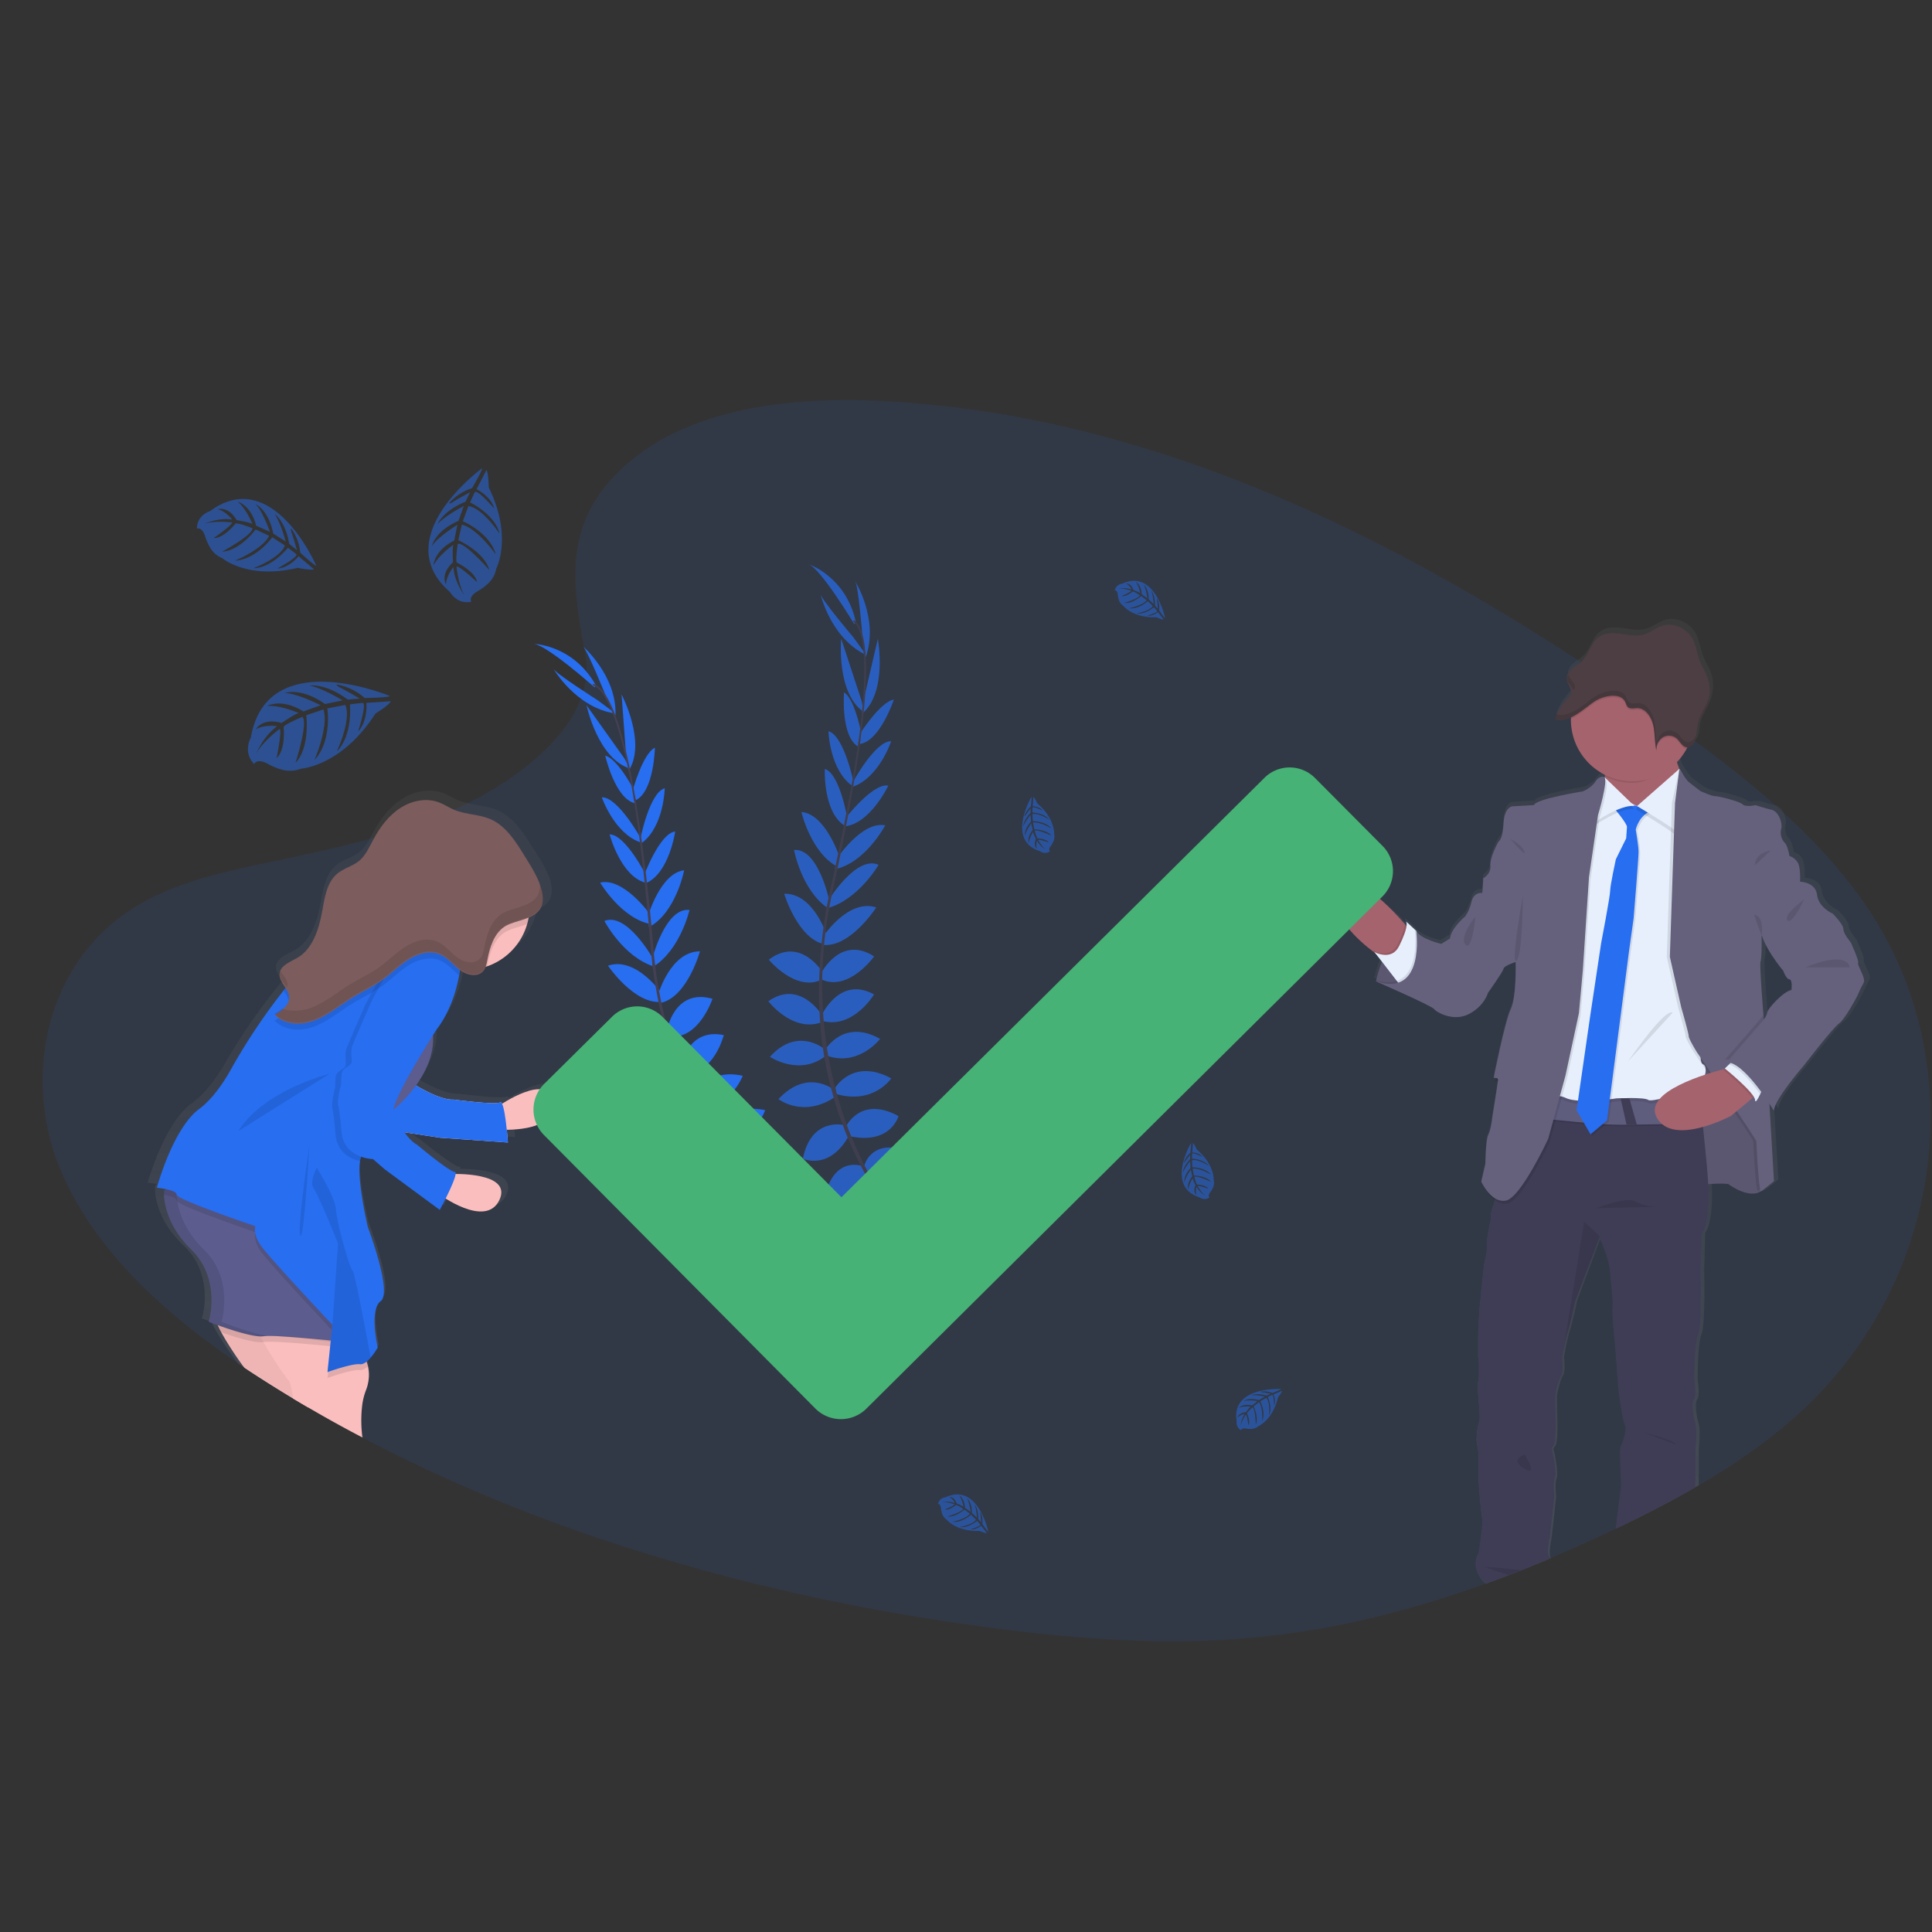 <svg width="200" height="200" viewBox="0 0 200 200" xmlns="http://www.w3.org/2000/svg"><rect x="0" y="0" width="200" height="200" fill="#333333" stroke="none"/><defs><linearGradient x1="50.014%" y1="100.014%" x2="50.014%" y2="-.012%" id="a"><stop stop-color="gray" stop-opacity=".25" offset="0%"/><stop stop-color="gray" stop-opacity=".12" offset="54%"/><stop stop-color="gray" stop-opacity=".1" offset="100%"/></linearGradient><linearGradient x1="50.003%" y1="100.015%" x2="50.003%" y2="-.001%" id="b"><stop stop-color="gray" stop-opacity=".25" offset="0%"/><stop stop-color="gray" stop-opacity=".12" offset="54%"/><stop stop-color="gray" stop-opacity=".1" offset="100%"/></linearGradient></defs><g transform="translate(0 29)" fill="none"><path d="M185.65 117.847a48.393 48.393 0 01-1.871 1.563c-.107.087-.218.17-.327.258a65.694 65.694 0 01-7.142 4.825l-.465.27a7.342 7.342 0 01-.34.194c-2.595 1.499-5.287 2.878-8.012 4.184l-.029.015-.205.097a163.763 163.763 0 01-6.691 3.024l-.054.02c-1.02.43-2.041.849-3.062 1.256-.416.17-.835.328-1.253.49-.787.3-1.577.596-2.372.88l-.1.038-.17.06-.212.078a117.98 117.98 0 01-6.311 2.054l-.037.01a106.76 106.76 0 01-4.488 1.203l-.206.05a89.841 89.841 0 01-6.718 1.361l-.52.084c-1.653.26-3.318.471-4.994.636-9.42.91-18.952.17-28.314-1.099-18.905-2.565-37.56-7.372-54.573-14.908a158.787 158.787 0 01-9.606-4.643c-.025-.014-.047-.027-.073-.04a138.791 138.791 0 01-5.56-3.086c-.535-.31-1.067-.626-1.596-.944a142.185 142.185 0 01-4.495-2.821l-.398-.266-.153-.103c-.216-.145-.429-.29-.643-.436-7.993-5.442-15.12-12.037-18.488-20.29-3.891-9.524-1.402-21.6 8.236-27.228 3.313-1.94 7.163-2.992 11.055-3.86l.398-.09c.658-.144 1.316-.283 1.97-.423 2.295-.486 4.601-.97 6.885-1.508 1.19-.28 2.369-.575 3.54-.893l.48-.133a57.328 57.328 0 008.267-2.911h.017c.288-.128.572-.26.85-.397.181-.085.361-.17.542-.263 2.89-1.439 5.952-3.434 8.307-5.811a19.99 19.99 0 00.956-1.036c1.652-1.925 2.794-4.063 3.012-6.332a8.163 8.163 0 00-.102-2.284c-.267-1.427-.525-2.823-.716-4.185-.355-2.56-.476-5.007.017-7.366.502-2.405 1.64-4.72 3.811-6.964.328-.34.681-.68 1.06-1.02a22.327 22.327 0 015.89-3.722l.8-.34c5.966-2.415 13.135-2.918 19.832-2.585a108.187 108.187 0 0120.032 2.925 128.803 128.803 0 0115.306 4.733c12.99 4.886 25.25 11.67 36.704 19.157l.34.22a232.17 232.17 0 014.148 2.77l.608.415c.299.204.597.408.893.614l.911.63a1 1 0 01.123.087l.775.538c.449.313.895.627 1.342.944l.96.68c.198.143.399.284.598.428l1.02.745.228.17c.048.034.095.068.141.106l.03.018c2.764 2.03 5.463 4.133 7.992 6.363l.327.289.034.03c.275.245.55.494.821.744 3.303 3.006 6.262 6.238 8.68 9.81 11.11 16.496 7.812 39.338-7.642 52.92z" fill="#276EF1" opacity=".1"/><path d="M192.93 70.357c.11-.296-.704-1.939-.704-2.02 0-.082-.85-.995-.85-1.509 0-.513-1.11-1.615-1.11-1.615s-1.494-.621-1.657-1.966c-.163-1.346-1.728-1.375-1.79-1.376 0 0 0-.123.01-.31 0-.418-.011-1.165-.2-1.575a1.599 1.599 0 00-.922-.784s-.17-1.049-.49-1.372a1.546 1.546 0 01-.377-1.456c.09-.286.012-.814-.212-1.257-.17-.352-.446-.653-.793-.736h-.029c-.779-.189-1.651-.478-1.651-.478s-.089.017-.22.036l-.108-.036a4.862 4.862 0 01-.568.071.706.706 0 01-.461-.15c-.272-.298-2.47-.863-2.876-.863-.407 0-1.575-.54-1.575-.54l-1.165-.889c-.327-.248-.932-1.258-1.02-1.408l-.014-.019a4.623 4.623 0 01-.214-.593c-.012-.038-.02-.075-.033-.116.237-.248.454-.514.648-.796v-.008c.053-.073.102-.153.152-.23.071-.113.14-.23.204-.352.027-.053.052-.107.08-.158a.68.68 0 00.17-.029l.073-.027a.863.863 0 00.187-.117l.054-.05a1.328 1.328 0 00.39-.692c0-.02.01-.042.015-.061a1.68 1.68 0 00.026-.124l.01-.068c0-.043.013-.082.02-.121.007-.04 0-.048 0-.07 0-.05.014-.102.019-.153.024-.192.044-.38.085-.568v-.008c.09-.36.224-.708.401-1.034.17-.329.358-.652.51-.99a4.98 4.98 0 00.125-.294c.037-.1.075-.218.109-.329 0-.032.015-.066.023-.1.023-.08.04-.161.055-.243a3.717 3.717 0 00.065-.447 4.173 4.173 0 00-.28-1.893c-.202-.51-.51-.961-.712-1.466-.311-.767-.393-1.635-.774-2.366-.638-1.224-2.143-1.837-3.38-1.376-.588.218-1.1.645-1.7.837-.8.257-1.658.063-2.488-.053-.83-.115-1.748-.124-2.415.417-.767.624-.978 1.797-1.7 2.481a3.9 3.9 0 01-.567.425c-.146.1-.294.2-.432.313a1.61 1.61 0 00-.52.738.529.529 0 00-.019.07c0 .026-.008.053-.012.08-.003.027 0 .037 0 .056a.981.981 0 000 .123v.02c0 .044.014.09.022.136v.037c0 .014.02.077.034.113a.085.085 0 010 .022c.014.041.03.082.05.122 0 .019.015.041.023.061.01.016.018.034.024.052.106.198.19.407.252.624a.663.663 0 01-.134.597 2.267 2.267 0 01-.19.21 5.634 5.634 0 00-1.314 2.215l.036.01.036.008c.066.02.133.035.202.043.045.008.09.013.136.015a2.107 2.107 0 00.672-.073h.017a2.93 2.93 0 00.445-.155c.034-.015.07-.029.104-.046v.633a6.4 6.4 0 003.259 5.203c.097.056.192.108.29.158l.024.17c.007.052.014.097.019.146l-.075-.07a.495.495 0 00-.202-.04.65.65 0 00-.323.083c-.174.1-.32.242-.424.413-.46.702-1.33 1.02-1.33 1.02s-4.932.781-5.126 1.427l-2.306.136s-.814.108-.894 1.805v.039a9.71 9.71 0 01-.046.544v.024c-.143 1.13-.466 1.252-.466 1.252s-.95 1.67-.87 2.532a.034.034 0 010 .02 1.11 1.11 0 01-.021.349 1.53 1.53 0 01-.711.917l-.107 1.53s-.895-.134-1.14.917c-.245 1.051-.68 1.53-.68 1.53s-1.492 1.24-1.573 2.29l-.924.566s-2.14-.485-2.63-1.347c0 0-.059-.058-.15-.141l-.014-.02v.01c-.32-.303-1.002-.936-.896-.791.063.136.079.29.044.435l-.16-.17-.427-.476s-.61-.571-1.47-1.253a26.33 26.33 0 00-.62-.48c-1.099-.815-2.42-1.641-3.401-1.765-.02-.041-.102-.349-.294-.349a.323.323 0 00-.211.104 2.83 2.83 0 00-.02 4.15l.224.207.69.646 2.33 2.177c.03.02.056.043.085.061l.138.17.107.138.185.237.267.34-.04.103a11 11 0 00-.259.701v.024l-.05.156c0 .017-.011.036-.016.053-.017.051-.03.102-.046.148-.015.046-.017.06-.024.088-.007.03-.012.036-.017.053-.076.27-.124.478-.15.594l-.18-.056.17.076v.03l-.01.053c.053.026.109.05.17.074l.04.017.666.294c.134.06.28.122.437.194.156.071.277.124.429.188 1.741.776 4.181 1.89 4.355 2.113.27.352 2.061 1.374 3.69.51 1.63-.864 1.978-2.184 1.978-2.184s1.575-2.18 1.63-2.503c.04-.248.768-.529 1.105-.646l.032-.01.136-.045v.412c0 .758-.01 2.408-.248 3.607v.01c-.054.31-.144.613-.27.901-.624 1.32-1.79 7.167-1.79 7.167h.028a.79.79 0 01.204-.01c-.024.109-.04.194-.051.252l-.017.086h.02a.782.782 0 01.264-.003c0 .034-.01.075-.017.122v.043c0 .007-.01.053-.014.082-.14.972-.55 3.505-.55 3.505s-.17 1.4-.434 1.884c-.114.206-.184.776-.228 1.36 0 .086-.012.17-.02.26-.043.72-.05 1.395-.05 1.395l-.012.045-.4 1.812a.522.522 0 00.022.05c.03.054.075.148.142.263l.02.045c.24.49.559.938.942 1.326.09.088.185.17.286.243 0 .02-.009.043-.012.06l-.015.095a2.81 2.81 0 01-.192.68 2.275 2.275 0 00-.196.742c-.02.183-.026.367-.017.55l-.022.101a27.4 27.4 0 00-.322 1.752 7.743 7.743 0 00-.054.434 2.107 2.107 0 000 .379 3.15 3.15 0 01-.034.636c0 .061-.014.124-.022.187a17.15 17.15 0 01-.243 1.226l-.488 4.686v.277c0 .035 0 .076-.01.122 0 .11-.018.242-.03.395 0 .054-.003.11-.01.17 0 .05 0 .105-.01.161v.089c0 .03 0 .088-.008.134-.009.046 0 .087 0 .13v.12c-.016.25-.033.52-.045.794v.263c0 .086 0 .17-.012.261v1.731c.004.181.018.362.041.541.019.133.033.272.04.415v.198a.954.954 0 010 .098v.762c-.043.585-.123 1.06-.135 1.134v.161c0 .042.01.096.015.156v.085c0 .03 0 .064.01.098s0 .033 0 .051c0 .062.01.125.018.191.006.066.015.138.02.21l.01.133c0 .065.014.133.019.2v.068c0 .045.01.09.013.137l.016.21c0 .045.01.093.013.139.004.046 0 .048 0 .071l.022.276c0 .046 0 .09.009.136 0 .071.01.144.017.212.007.069 0 .157.012.228.012.072.008.143.01.208.02.192.02.385 0 .576-.044.194-.187.737-.269 1.325 0 .053-.015.106-.02.16-.005.054 0 .063 0 .095l-.01.128c0 .102-.012.206-.012.306-.008.23.018.458.076.68a3 3 0 01.085.45c0 .023 0 .049.009.074 0 .054.012.11.017.17l.012.17c0 .12.01.242.015.366v.246c.012.718-.022 1.42-.032 1.6v.045s.17 3.019.352 3.986c.024.128.04.257.053.39 0 .05 0 .098.008.148a7.588 7.588 0 01-.116 1.673s-.19 2.073-.27 2.073c-.04 0-.216.32-.243.803v.014c-.024.539.141 1.28.893 2.013l.081.08.099-.037a112.943 112.943 0 003.626-1.37c1.03-.408 2.05-.826 3.061-1.256a.194.194 0 01-.097-.122c-.156-.417.077-1.701.124-1.898.048-.198.488-4.393.488-4.393s-.17-1.318.055-1.883c.224-.565-.272-2.75-.272-2.75s-.17-.269.136-.592c.306-.323.19-3.206.19-3.206s-.027-1.455-.027-1.833c0-.377.327-1.752.622-2.21.296-.46.111-1.888.111-1.888l.017-.11c0-.04.014-.091.024-.15l.025-.145c.13-.79.305-1.57.528-2.339.353-1.13.76-3.124.76-3.124l2.372-6.362.078-.197.03-.079s1.164 2.157 1.164 4.15c0 0 .3 2.398.22 3.044-.08.647.243 3.69.243 3.69s.35 4.366.35 4.553c0 .188.436 3.546.708 4.057.272.51-.272 2.074-.434 2.236-.162.162.054 4.122.054 4.122s-.41 3.125-.49 3.77c-.015.118-.038.295-.064.511 2.721-1.306 5.417-2.685 8.012-4.184.112-.063.223-.125.34-.193l.019-3.866s.19-1.805-.027-2.534c-.218-.73-.434-2.126-.135-2.504.3-.377.027-2.127.027-2.127s0-3.692.407-4.607c.406-.915.272-6.708.272-6.708l.107-3.8s.866-.819.68-5.065v-.145c.946-.06 2.012-.093 2.174.04.258.207 1.714 1.149 2.842.914.186-.035.363-.109.52-.216.245-.109 1.36-1.05 1.36-1.05l-.431-7.268-.046-.808c.081.124.153.235.214.34.17.259.264.417.264.417 0-1.13 3.202-4.794 3.202-4.794s2.985-3.852 3.634-4.311c.65-.46 1.927-2.883 1.927-2.883.189-.462.406-.912.652-1.347.289-.49-.693-1.784-.584-2.08zm-9.549 5.172c-.06.268-.183.517-.36.726l-.041-.498v-.044c-.19-2.371-.395-5.239-.301-5.52.076-.224.103-.819.112-1.39.012-.652 0-1.272 0-1.272l.03-.043c.548 1.7 2.247 3.684 2.247 3.684s.3.862.651.89c.352.026.216 1.13.216 1.13-.163.026-.32.084-.462.17a4.053 4.053 0 00-.48.325c-.779.592-1.593 1.566-1.612 1.842z" fill="url(#a)"/><path d="M142.442 72.578s.99-5.187 4.17-5.214l2.327 4.786-1.565 1.063s-3.36.107-4.932-.635z" fill="#65617D"/><path d="M148.932 72.143l-1.558 1.07s-2.37.074-4.064-.34a4.643 4.643 0 01-.868-.295s0-.029.017-.083a.12.12 0 010-.02 11.84 11.84 0 01.602-1.905c.097-.233.21-.473.328-.713.466-.896 1.121-1.775 2.017-2.21a2.758 2.758 0 011.06-.278h.141l.053.105.786 1.618 1.486 3.05z" fill="#000" opacity=".1"/><path d="M175.347 93.692s3.342-.32 3.636-.08c.294.24 2.192 1.471 3.316.696 1.124-.776.374-3.476.374-3.584 0-.107-.107-3.93-.107-3.93l-2.005-2.7-2.513-4.732-5.133-.51.133 7.514-.026 3.85 2.325 3.476z" fill="#65617D"/><path d="M175.347 93.692s3.342-.32 3.636-.08c.294.24 2.192 1.471 3.316.696 1.124-.776.374-3.476.374-3.584 0-.107-.107-3.93-.107-3.93l-2.005-2.7-2.513-4.732-5.133-.51.133 7.514-.026 3.85 2.325 3.476z" fill="#000" opacity=".1"/><path d="M145.937 67.224s-.264 3.262-2.304 3.313c0 0-.575-.34-1.35-.926-1.786-1.335-4.618-3.904-3.836-6.293 1.123-3.422 6.577 2.891 6.577 2.891l.42.47.493.545z" fill="#A5636D"/><path d="M145.937 67.224s-.264 3.262-2.304 3.313c0 0-.575-.34-1.35-.926l-.17-.223c.344.18.724.283 1.113.3.51.011 1.085-.17 1.454-.916.214-.42.402-.852.563-1.294.097-.26.165-.529.204-.803l.49.55z" fill="#000" opacity=".1"/><path d="M145.054 73.133l-.457-.589-1.53-1.981-.795-1.012c.344.18.724.282 1.112.3.51.011 1.085-.17 1.454-.917.214-.42.402-.852.563-1.295.254-.72.249-1.091.159-1.217-.09-.126.568.484.884.785l.012.01.146.14.056.109.774 1.55v.064c.071.491.332 3.61-2.378 4.053z" fill="#E7EFFD"/><path d="M160.575 132.272a.777.777 0 00-.16-.105h-.014c-.32-.135-.027-1.793.028-2.007.054-.214.48-4.35.48-4.35s-.159-1.308.055-1.871c.215-.563-.268-2.721-.268-2.721s-.16-.267.134-.589c.294-.321.187-3.182.187-3.182s-.026-1.442-.026-1.818c0-.376.32-1.736.614-2.192.295-.456.108-1.87.108-1.87l.015-.11c.008-.039.015-.09.024-.15l.025-.142c0-.034.012-.07.019-.109.015-.085.032-.17.05-.279a30.697 30.697 0 01.22-1.065l.063-.258c.014-.053.026-.104.041-.156.04-.157.082-.308.128-.453.34-1.124.75-3.102.75-3.102l2.484-6.527.03-.078.077.151c.259.522 1.07 2.3 1.07 3.964 0 0 .296 2.381.214 3.02-.081.64.242 3.664.242 3.664s.34 4.33.34 4.517c0 .187.429 3.53.696 4.037.267.507-.267 2.06-.429 2.211-.161.152.055 4.092.055 4.092s-.402 3.1-.483 3.742c-.017.153-.051.41-.087.724l.206-.097.028-.015c2.722-1.306 5.417-2.685 8.012-4.184l.023-4.1s.187-1.793-.026-2.514c-.213-.72-.429-2.112-.136-2.488.292-.376.029-2.11.029-2.11s0-3.664.4-4.572c.4-.908.268-6.658.268-6.658l.106-3.769s.872-.831.666-5.171a38.932 38.932 0 00-.103-1.512 285.212 285.212 0 00-.47-4.73c-.013-.143-.03-.284-.044-.422-.032-.29-.063-.57-.094-.835l-.027-.231c-.044-.38-.085-.732-.124-1.054-.014-.126-.03-.25-.044-.368a33.4 33.4 0 01-.061-.498c0-.037-.01-.075-.016-.112 0-.068-.015-.133-.023-.196-.089-.694-.142-1.073-.142-1.073h-.023l-2.69.024-5.868.056h-.172l-3.061.029h-.187l-1.47.015h-.25l-3.06.03h-.186l-1.257 5.18-2.566 5.882s-.04.645-.13 1.274v.037c0 .022 0 .043-.01.061-.01.02-.01.065-.015.096a3.304 3.304 0 01-.216.831 2.078 2.078 0 00-.17.587 3.44 3.44 0 00-.04.651v.036s-.203.927-.323 1.716a7.743 7.743 0 00-.054.434 2.743 2.743 0 00-.024.498c.01.17.003.341-.018.51 0 .062-.014.124-.023.187-.083.626-.251 1.327-.251 1.327l-.483 4.653v.209c0 .036 0 .077-.01.123 0 .11-.017.241-.03.394 0 .055-.003.111-.01.17 0 .051 0 .106-.01.162v.088c0 .03 0 .089-.008.135-.009.045 0 .086 0 .129v.12c-.014.25-.03.521-.043.795v.262c0 .086 0 .17-.012.262v1.744c.002.19.016.38.041.569.017.125.03.255.04.387v1.058c-.043.585-.123 1.06-.135 1.134v.161c0 .042.01.096.015.156v.085c0 .03 0 .064.01.098s0 .033 0 .051c0 .062.01.125.017.191l.02.21.011.133c0 .065.014.133.019.2v.068c0 .045.01.09.013.137l.016.21c0 .045.01.093.013.139v.071l.022.276c0 .046 0 .09.009.136 0 .071.01.144.017.212.007.069 0 .157.012.228.012.072.008.143.01.208.017.185.017.372 0 .558-.112.443-.2.891-.265 1.343 0 .053-.016.106-.02.16-.006.054 0 .063 0 .095l-.011.128c0 .102-.012.206-.012.306a2.35 2.35 0 00.077.641 3.6 3.6 0 01.093.565c.014.109.022.224.03.34.006.116.01.241.014.366v.246c.01.808-.034 1.58-.034 1.58v.034c.017.34.17 3.022.34 3.924.03.16.05.32.06.483 0 .049 0 .098.009.148a7.79 7.79 0 01-.121 1.562s-.25 2.077-.33 2.077c-.04 0-.245.378-.24.93v.014c0 .52.2 1.19.883 1.87l.19.191a112.938 112.938 0 003.626-1.37c1.03-.408 2.05-.826 3.061-1.256l.06-.039z" fill="#3F3D56"/><path d="M174.599 51.93l-3.958 4.226s-5.078-2.04-4.544-2.72c.207-.27.17-1.118.054-2.055-.187-1.481-.588-3.187-.588-3.187s8.876-1.444 8.126.054c-.272.546-.226 1.19-.056 1.776.218.683.544 1.326.966 1.906z" fill="#A5636D"/><path d="M173.689 48.241c-.272.546-.403.6-.233 1.191-1.16 1.245-2.636 2.607-4.471 2.607a6.333 6.333 0 01-2.834-.663c-.187-1.481-.588-3.187-.588-3.187s8.876-1.446 8.126.052z" fill="#000" opacity=".1"/><path d="M175.349 45.514a6.364 6.364 0 11-12.728 0v-.092a6.364 6.364 0 0112.726.092h.002z" fill="#A5636D"/><path d="M176.269 87.493c-.85 0-3.65.03-6.786.08h-.04l-1.035.017h-.032c-3.72.06-7.385-.667-8.856-.529-3.129.294 1.123-2.89 1.123-2.89a26.19 26.19 0 007.126.72l.9-.047c2.841-.16 5.698-.427 7.192-.876.103.83.255 2.032.408 3.525z" fill="#000" opacity=".1"/><path d="M176.269 87.333c-.85 0-3.65.03-6.786.08h-.04l-1.035.017h-.032c-3.72.06-7.385-.666-8.856-.529-3.129.293 1.123-2.89 1.123-2.89 2.33.565 4.729.807 7.126.719l.9-.046c2.841-.16 5.698-.429 7.192-.876.103.83.255 2.036.408 3.525z" fill="#5F5D7E"/><path d="M167.272 53.7l-4.92 2.3-3.794 29.35s2.245-1.02 3.529-.374c1.284.646 5.24.055 5.24.055s2.89-.17 3.314.16c.424.33 5.456-1.337 5.456-1.337s.908-2.033.213-2.352c-.696-.32.214-3.482.214-3.482l-.427-21.175-.85-2.72-2.3-1.39-2.352 1.87-1.122.162-2.2-1.066z" fill="#000" opacity=".1"/><path d="M167.272 53.374l-4.918 2.3-3.796 29.357s2.245-1.02 3.529-.375c1.284.647 5.24.053 5.24.053s2.89-.16 3.314.16c.424.32 5.456-1.337 5.456-1.337s.908-2.03.213-2.352c-.696-.321.214-3.476.214-3.476l-.427-21.175-.85-2.721-2.3-1.391-2.352 1.87-1.122.16-2.2-1.073z" fill="#E7EFFD"/><path d="M167.192 54.738s1.419 1.684 1.391 2.032c-.027.349-.08 1.176-.08 1.176l-1.06 2.166s-.59 2.7-.59 3.262c0 .561-.935 5.427-.935 5.427l-1.122 7.483-1.418 9.813 1.443 2.486 1.711-1.444 2.27-17.483.482-3.449s.51-6.202.51-6.843-.294-2.327-.294-2.327.349-1.603 1.793-1.977c1.443-.375-.108-.082-.108-.082l-.828-.668-.723.294s-2.013-.614-2.442.134z" fill="#000" opacity=".1"/><path d="M167.032 54.578s1.417 1.684 1.391 2.03c-.025.348-.081 1.178-.081 1.178l-1.07 2.166s-.588 2.7-.588 3.26c0 .562-.936 5.43-.936 5.43l-1.124 7.482-1.417 9.811 1.444 2.487 1.711-1.444 2.27-17.481.482-3.45s.51-6.202.51-6.845c0-.642-.294-2.324-.294-2.324s.34-1.606 1.79-1.98c1.451-.374-.105-.08-.105-.08l-.83-.668-.72.294s-2.004-.616-2.433.134z" fill="#276EF1"/><path d="M166.097 51.77s-.214.16-.267 1.23c-.053 1.07-.803 3.476-.803 3.476s2.78-1.925 4.172-1.71l-3.102-2.996z" fill="#000" opacity=".1"/><path d="M166.097 51.449s-.214.162-.267 1.23c-.053 1.068-.803 3.476-.803 3.476s2.78-1.925 4.172-1.711l-3.102-2.995z" fill="#E7EFFD"/><path d="M173.69 50.915l-4.377 3.85s3.69 2.192 4.172 2.721c.481.53.962-5.24.962-5.24l-.757-1.331z" fill="#000" opacity=".1"/><path d="M173.85 50.594l-4.384 3.85s3.689 2.192 4.17 2.721c.481.529.963-5.242.963-5.242l-.749-1.33z" fill="#E7EFFD"/><path d="M166.252 51.77s-.482-.241-.936.454c-.454.696-1.31 1.02-1.31 1.02s-4.867.776-5.054 1.418l-2.272.132s-.802.097-.877 1.798c-.075 1.7-.51 1.843-.51 1.843s-.938 1.659-.85 2.514c.086.855-.724 1.284-.724 1.284l3.349 8.68s.107 3.584-.51 4.893c-.618 1.31-1.765 7.112-1.765 7.112s.48-.107.454.215c-.028.321-.589 3.823-.589 3.823s-.16 1.39-.427 1.87c-.267.482-.294 2.995-.294 2.995l-.44 1.818s1.02 2.273 2.568 1.951c1.547-.321 4.357-6.39 4.357-6.39l1.79-6.549 1.392-6.47.401-4.385.641-9.706.936-6.417s1.049-3.449.67-3.903z" fill="#000" opacity=".1"/><path d="M166.097 51.449s-.481-.24-.935.456c-.455.695-1.312 1.02-1.312 1.02s-4.865.776-5.052 1.417l-2.272.134s-.803.107-.883 1.791c-.08 1.684-.51 1.845-.51 1.845s-.936 1.658-.85 2.514c.084.855-.722 1.282-.722 1.282l3.337 8.684s.107 3.583-.51 4.893c-.618 1.31-1.764 7.112-1.764 7.112s.481-.107.454.214c-.027.322-.588 3.823-.588 3.823s-.16 1.39-.427 1.871c-.267.481-.294 2.995-.294 2.995l-.425 1.827s1.02 2.272 2.566 1.952c1.546-.32 4.359-6.391 4.359-6.391l1.79-6.55 1.392-6.462.4-4.385.642-9.704.936-6.416s1.042-3.466.668-3.922z" fill="#65617D"/><path d="M148.932 72.143l-1.558 1.07s-2.37.074-4.064-.34l-.864-.383-.17-.077.178.056c.895.266 1.594.26 2.14.077 2.195-.738 1.952-4.362 1.87-5.182 0-.082-.013-.134-.017-.155v-.01l.014.02a1.131 1.131 0 00.199.245l.774 1.55v.064l1.498 3.065z" fill="#000" opacity=".1"/><path d="M154.306 61.694l-.748.214-.107 1.53s-.883-.132-1.123.91c-.24 1.043-.668 1.531-.668 1.531s-1.471 1.23-1.551 2.272l-.91.562s-2.112-.482-2.594-1.337c0 0 .963 6.898-4.17 5.214 0 0 5.749 2.514 6.016 2.86.267.348 2.032 1.361 3.636.51 1.603-.85 1.952-2.191 1.952-2.191s1.551-2.165 1.604-2.487c.053-.321 1.257-.695 1.257-.695l2.299-5.56-4.893-3.333z" fill="#65617D"/><path d="M173.075 54.122l.775-3.528s.34 1.15.696 1.416c.355.267 1.15.883 1.15.883s1.15.536 1.549.536c.4 0 2.568.56 2.835.85.267.289 1.337.08 1.337.08s.882.294 1.658.481c.775.187 1.15 1.471.988 1.978-.131.514.01 1.059.374 1.444.322.321.481 1.36.481 1.36.394.129.721.407.91.776.267.588.187 1.87.187 1.87l-3.983 5.613s.053 2.165-.107 2.646c-.16.482.561 8.663.561 8.663l.829 14.063s-1.096.936-1.337 1.043c-.242.107-.481-4.973-.481-5.16 0-.187-6.176-9.252-6.176-9.252s-.83-1.336-.83-1.63c0-.295-.775-2.994-.775-2.994l-1.172-5.202.53-15.936z" fill="#000" opacity=".1"/><path d="M186.347 61.971c0 .184-.01.306-.01.306l-3.982 5.612s.055 2.167-.105 2.648c-.094.28.11 3.157.3 5.52.134 1.7.261 3.142.261 3.142l.35 5.966.477 8.099s-1.095.935-1.335 1.042c-.24.107-.482-4.973-.482-5.161 0-.19-6.18-9.254-6.18-9.254s-.828-1.338-.828-1.632c0-.295-.776-2.995-.776-2.995l-1.175-5.213.534-15.935.454-3.53s.669 1.152 1.02 1.417c.353.266 1.149.883 1.149.883s1.15.536 1.55.536c.402 0 2.567.561 2.836.85.268.29 1.336.08 1.336.08s.881.294 1.657.481c.775.187 1.15 1.471.99 1.978a1.54 1.54 0 00.374 1.444c.32.32.481 1.36.481 1.36.394.13.72.408.91.776.182.422.199 1.163.194 1.58z" fill="#65617D"/><path d="M157.454 133.553c-.417.17-.835.328-1.253.49-1.312-.383-2.536-.834-2.536-.834a34.82 34.82 0 013.79.344zm12.653-14.274s3.182.748 3.37 1.257l-3.37-1.257zm-12.272 2.299s-1.658.482-.053 1.444c1.606.963.053-1.444.053-1.444zm7.352-25.511c.187 0 3.102-1.246 4.117-.691 1.016.554 2.274.552 2.274.552l-6.39.139zm.384 2.872l-.028.265-2.494 6.52s-.401 1.978-.75 3.1a20.326 20.326 0 00-.52 2.322l2.21-13.683 1.582 1.476z" fill="#000" opacity=".1"/><path d="M169.444 87.413l-1.036.017h-.032l-.607-2.695c.297-.014.598-.03.9-.048l.775 2.726z" fill="#3F3D56"/><path d="M182.058 84.143l-.665.55-2.216 1.83s-6.015 3.21-7.672.16c-1.46-2.685 5.359-4.601 7.002-5.02.223-.056.35-.085.35-.085l3.2 2.565z" fill="#A5636D"/><path d="M156.366 57.866s1.175.535 1.442 1.284c.267.748-1.442-1.284-1.442-1.284zm-3.638 8.022s-1.711 2.085-1.02 2.89c.69.807 1.02-2.89 1.02-2.89zm30.587-6.845s-1.604.16-1.659 1.55l1.659-1.55zm-14.866 21.923c.17-.16 3.85-5.612 4.706-5.133l-4.706 5.133zm6.9-35.452c0 1.048-.258 2.08-.754 3.003h-.047c-.403-.085-.613-.554-.92-.85a1.253 1.253 0 00-1.444-.203 1.464 1.464 0 00-.71 1.373c-.204-.85-.139-1.767-.34-2.624-.2-.858-.797-1.727-1.617-1.742-.354 0-.765.131-1.02-.134-.155-.16-.186-.412-.301-.606-.587-.947-2.37-.467-3.097.019-.728.486-1.573 1.262-2.478 1.679a6.364 6.364 0 0112.726.091l.002-.006z" fill="#000" opacity=".1"/><path d="M168.197 43.565c.116.194.147.445.301.605.255.264.667.128 1.02.134.82.014 1.42.883 1.618 1.74.199.857.134 1.769.34 2.624a1.464 1.464 0 01.71-1.37 1.25 1.25 0 011.442.202c.307.293.51.762.921.85.412.089.793-.302.94-.728.145-.425.133-.89.229-1.331.182-.835.726-1.519 1.02-2.311a4.184 4.184 0 00-.027-2.987c-.2-.51-.498-.954-.702-1.456-.307-.761-.388-1.62-.762-2.347-.63-1.216-2.113-1.823-3.33-1.36-.582.22-1.087.643-1.677.832-.79.253-1.635.062-2.453-.051-.818-.114-1.722-.125-2.38.413-.757.619-.965 1.782-1.676 2.462-.299.286-.67.468-.984.732-.315.263-.587.656-.551 1.085.047.554.59 1.058.389 1.57a1.24 1.24 0 01-.298.39 5.612 5.612 0 00-1.294 2.203c1.432.447 2.98-1.131 4.1-1.87.737-.5 2.52-.98 3.104-.031z" fill="#4C3E42"/><path d="M182.058 84.143l-.665.55c-.587-.979-2.997-2.931-2.997-2.931l.104-.1c.223-.057.35-.085.35-.085l3.208 2.566z" fill="#000" opacity=".1"/><path d="M182.7 83.158s-.24.595-.486 1.11c-.246.516-.51.982-.53.603-.028-.75-3.128-3.264-3.128-3.264l.42-.408.488-.475 3.237 2.434z" fill="#E7EFFD"/><path d="M182.808 79.2l.35 5.967c-.83-1.291-3.11-4.602-4.576-4.495l3.556-4.082c.148-.164.285-.34.408-.524.134 1.698.262 3.135.262 3.135z" fill="#000" opacity=".1"/><path d="M182.7 83.158s-.24.595-.486 1.11c-.932-1.278-2.21-2.787-3.231-3.069l.488-.475 3.23 2.434z" fill="#000" opacity=".1"/><path d="M185.374 61.524l.963.748s1.603.027 1.763 1.36c.16 1.334 1.631 1.953 1.631 1.953s1.097 1.095 1.097 1.604c0 .508.828 1.416.828 1.496 0 .08.803 1.711.696 2.005-.107.295.85 1.579.561 2.06-.241.432-.455.878-.64 1.337 0 0-1.258 2.406-1.9 2.86-.643.454-3.582 4.277-3.582 4.277s-3.155 3.637-3.155 4.762c0 0-3.075-5.134-4.893-5l3.556-4.09s.614-.668.641-1.07c.028-.4 1.711-2.246 2.514-2.326 0 0 .133-1.097-.214-1.122-.347-.026-.641-.883-.641-.883s-2.354-2.78-2.381-4.546c-.028-1.765 3.156-5.425 3.156-5.425z" fill="#65617D"/><path d="M186.79 64.075s-2.246 1.656-1.764 2.192c.48.536 1.765-2.192 1.765-2.192zm.108 7.077s4.17-1.875 4.592 0h-4.592zm-29.258-7.404s0 6.096-.652 6.698c-.65.602.652-6.698.652-6.698zm23.937 1.965l.792 2.178s.314-2.138-.792-2.178zM162.97 42.344c.316-.502-.51-.994-.62-1.531a.691.691 0 00-.138.483c.055.406.55.784.668 1.16a.64.64 0 00.09-.112zm8.576 5.758c-.192-.85-.136-1.736-.33-2.578-.194-.842-.798-1.728-1.617-1.742-.354 0-.766.13-1.02-.134-.156-.16-.186-.412-.302-.605-.585-.948-2.367-.468-3.097.018-1.093.726-2.595 2.247-3.998 1.903-.066.162-.13.325-.182.493 1.432.448 2.98-1.13 4.1-1.87.73-.485 2.51-.966 3.097-.017.116.194.147.445.301.605.255.264.667.128 1.02.135.82.013 1.42.882 1.618 1.74.199.856.134 1.768.34 2.623a1.452 1.452 0 01.07-.571zm4.02-1.003c-.146.425-.527.814-.938.728-.412-.087-.613-.555-.92-.85a1.255 1.255 0 00-1.444-.201c-.454.27-.726.766-.71 1.294a1.4 1.4 0 01.63-.774 1.25 1.25 0 011.442.202c.308.293.51.762.922.85.411.09.792-.302.938-.727.076-.25.125-.508.147-.769-.018.083-.04.166-.067.247zm1.257-3.642c-.3.793-.85 1.477-1.02 2.31-.038.17-.058.34-.079.51.182-.83.725-1.512 1.02-2.303a3.98 3.98 0 00.247-1.108c-.04.201-.096.399-.168.591z" fill="#000" opacity=".1"/><circle fill="#E6E8EC" cx="138.204" cy="62.769" r="1"/><path d="M84.738 100.066s1.87-1.342 3.815-.51c0 0-.544 1.153-2.96 1.138l-.855-.628zm-.233.079s-.5 2.25 1.02 3.709c0 0 .85-.953-.113-3.169l-.907-.54zm-2.479-2.048s.07-1.9 4.37-1.435c0 0 .068 1.222-1.411 1.858-1.48.636-2.186.176-2.96-.423zm-.264-.009s-1.786.65-.02 4.6c0 0 1.19-.312 1.333-1.916.143-1.604-.507-2.126-1.313-2.684zM79.238 95.5s-.364-3.107 4.02-2.956c0 0 .419 2.81-3.219 3.675l-.8-.719zm-3.024-3.408s.465-3.556 4.874-2.67c0 0 .133 3.061-4.129 3.484l-.745-.814zm-2.25-3.558s.871-3.486 5.24-2.614c0 0-.911 3.133-4.932 3.231l-.308-.617zm-2.141-3.476s.85-3.609 5.063-2.696c0 0-1.265 3.446-4.762 3.294l-.3-.598zM70.4 81.733s.586-4.393 4.525-3.58c0 0-.98 4.017-4.21 4.204l-.315-.624zM69.032 77.7s.737-4.436 4.725-3.307c0 0-1.386 4.22-4.422 3.911l-.303-.603zm-.896-3.761s1.269-4.458 4.323-4.456c0 0-1.292 4.706-4.034 5.328l-.289-.872zm-.617-3.689s1.36-5.359 3.857-5.046c0 0-.927 4.092-3.742 5.867l-.115-.821zm-.441-4.413s1.296-4.473 3.742-4.742c0 0-.832 4.383-3.641 5.886l-.1-1.144zm-.454-4.107s1.658-4.49 3.274-4.652c0 0-.628 4.383-3.085 5.371l-.189-.72zm-.35-3.827s.94-4.845 2.54-5.304c0 0-.07 3.935-2.363 5.656l-.177-.352zm-.801-4.995s1.036-3.872 2.323-4.505c0 0-.087 4.52-1.983 5.429l-.34-.924zm-.631-3.277l-.497-6.74s2.638 5 .716 7.919l-.22-1.179zm-2.148-6.634s-1.95-4.86-2.381-5.118c0 0 3.571 3.061 3.401 7.189l-1.02-2.071zm16.423 52.484s-3.115-.285-2.855 4.092c0 0 2.82.34 3.595-3.31l-.74-.782zm-3.054-3.501s-3.583.125-3.12 4.591c0 0 3.028.422 3.86-3.778l-.74-.813zm-2.123-3.153s-3.31-1.402-5.241 2.613c0 0 3.053 1.157 5.553-1.99l-.312-.623zm-2.188-3.733s-3.393-1.495-5.201 2.425c0 0 3.515 1.06 5.498-1.827l-.297-.598zm-1.306-3.267s-3.322-2.94-5.76.255c0 0 3.37 2.392 5.933.42l-.173-.675z" fill="#276EF1"/><path d="M69.21 77.59s-3.344-3.008-5.756.364c0 0 3.718 2.43 5.896.287l-.14-.65zm-.747-3.792s-2.635-3.813-5.524-2.83c0 0 2.734 4.04 5.53 3.741l-.006-.911zm-.873-3.575s-2.692-4.83-5.025-3.885c0 0 1.949 3.716 5.122 4.71l-.097-.825zm-.35-4.645s-2.721-3.777-5.112-3.21c0 0 2.251 3.848 5.404 4.322l-.292-1.112zm-.347-3.945s-2.16-4.272-3.784-4.252c0 0 1.124 4.282 3.677 4.985l.107-.733zm-.543-3.829s-2.38-4.32-4.05-4.263c0 0 1.278 3.723 3.99 4.655l.06-.392zm-.512-4.641s-1.797-3.581-3.185-3.94c0 0 .998 4.41 3.04 4.915l.145-.975z" fill="#276EF1"/><path d="M64.64 49.51l-3.922-5.503s1.163 5.53 4.503 6.556l-.582-1.053zm-2.778-6.027s-4.422-2.808-4.592-3.28c0 0 2.358 4.081 6.446 4.658l-1.854-1.378zm-.309-1.327s-5.126-4.562-6.388-4.51c0 0 4.082.03 6.497 4.252l-.11.258z" fill="#276EF1"/><path d="M65.818 53.87l-.18.031c-1.208-7.236-2.721-11.483-4.277-11.955l.052-.17c1.645.496 3.167 4.681 4.405 12.095z" fill="#444053"/><path d="M67.849 71.207l-.27.034c-.084-.68-.154-1.37-.212-2.06-.49-6.01-1.103-11.523-1.79-15.647l.15-.2c.68 4.13 1.423 9.805 1.914 15.816.055.695.126 1.387.208 2.057z" fill="#444053"/><path d="M89.949 103.335c-.05-.02-4.922-1.974-10.09-6.888a39.52 39.52 0 01-7.56-9.884c-2.478-4.592-4.1-10.293-4.784-15.864l.29.122c1.53 12.504 7.574 20.861 12.294 25.35 5.117 4.87 9.935 6.803 9.983 6.826l-.133.338z" fill="#444053"/><g opacity=".7"><path d="M93.335 97.787s2.187-.722 3.793.645c0 0-.863.94-3.164.206l-.629-.85zm-.247.003s-1.146 2-.125 3.848c0 0 1.093-.658.833-3.061l-.708-.786zM91.33 95.1s.633-1.794 4.592-.07c0 0-.3 1.191-1.902 1.361-1.602.17-2.129-.49-2.69-1.29zm-.248-.073s-1.9.09-1.388 4.386c0 0 1.221.055 1.842-1.432.62-1.486.15-2.195-.454-2.954zm-1.642-3.231s.579-3.075 4.718-1.626c0 0-.437 2.806-4.167 2.551l-.55-.925zm-1.872-4.158s1.502-3.257 5.442-1.099c0 0-.78 2.954-4.978 2.097l-.464-.998zm-1.09-4.067s1.87-3.07 5.782-.937c0 0-1.803 2.721-5.67 1.626l-.112-.689zm-1.008-3.955s1.88-3.194 5.637-1.068c0 0-2.233 2.913-5.53 1.728l-.108-.66zm-.37-3.599s1.871-4.022 5.381-2.071c0 0-2.13 3.542-5.272 2.76l-.109-.689zm-.107-4.255s2.024-4.017 5.495-1.752c0 0-2.58 3.616-5.388 2.41l-.107-.658zm.266-3.862s2.537-3.878 5.452-2.968c0 0-2.634 4.109-5.442 3.888l-.01-.92zm.506-3.703s2.891-4.712 5.184-3.668c0 0-2.104 3.63-5.315 4.488l.131-.82zm.895-4.345s2.568-3.883 4.98-3.413c0 0-2.097 3.937-5.228 4.537l.248-1.124zm.786-4.054s2.92-3.795 4.51-3.468c0 0-1.903 3.997-4.543 4.21l.033-.742zm.804-3.758s2.338-4.346 4.005-4.309c0 0-1.238 3.742-3.942 4.698l-.063-.39zm.723-5.008s2.14-3.387 3.558-3.61c0 0-1.429 4.29-3.509 4.592l-.05-.982zm.371-3.318l1.53-6.58s1.032 5.556-1.667 7.778l.137-1.198zm-.077-6.971s-.415-5.22-.753-5.595c0 0 2.505 3.99 1.105 7.874l-.352-2.279zm.065 54.995s-2.892-1.202-3.943 3.061c0 0 2.587 1.172 4.422-2.09l-.48-.97zm-1.875-4.253s-3.457-.946-4.345 3.462c0 0 2.764 1.305 4.81-2.459l-.465-1.003zm-1.088-3.641s-2.743-2.324-5.782.937c0 0 2.57 2.012 5.893-.249l-.111-.688zm-.979-4.214s-2.793-2.438-5.686.771c0 0 3.04 2.058 5.793-.11l-.108-.662zm-.274-3.51s-2.298-3.793-5.575-1.47c0 0 2.505 3.289 5.539 2.166l.036-.695z" fill="#276EF1"/><path d="M85.197 71.707s-2.299-3.865-5.612-1.36c0 0 2.827 3.427 5.544 2.029l.068-.669zm.412-3.843s-1.38-4.422-4.432-4.345c0 0 1.41 4.673 4.167 5.226l.265-.881zm.233-3.672s-1.135-5.411-3.643-5.202c0 0 .755 4.127 3.49 6.019l.153-.817zm1.048-4.539s-1.475-4.422-3.927-4.592c0 0 1.006 4.347 3.874 5.737l.052-1.145zm.841-3.869s-.79-4.721-2.348-5.182c0 0-.201 4.422 2.029 5.854l.32-.672zm.629-3.816s-.991-4.834-2.598-5.272c0 0 .112 3.933 2.427 5.63l.172-.358zm.885-4.582s-.651-3.954-1.87-4.713c0 0-.36 4.509 1.44 5.6l.43-.887z" fill="#276EF1"/><path d="M89.187 43.54l-2.107-6.42s-.536 5.628 2.349 7.601l-.242-1.18zm-.859-6.58s-3.386-3.996-3.401-4.5c0 0 1.036 4.593 4.762 6.365l-1.36-1.864zm.099-1.358s-3.536-5.883-4.762-6.207c0 0 3.891 1.244 4.932 5.993l-.17.214z" fill="#276EF1"/><path d="M89.014 48.054l-.18-.025c1-7.267.812-11.774-.528-12.687l.104-.15c1.42.968 1.63 5.413.604 12.862z" fill="#444053"/><path d="M85.796 65.21l-.269-.048c.123-.672.26-1.361.413-2.031 1.32-5.883 2.381-11.328 2.944-15.476l.203-.146c-.572 4.147-1.558 9.785-2.881 15.675-.15.68-.29 1.359-.41 2.027z" fill="#444053"/><path d="M97.337 102.457c-.041-.032-4.113-3.35-7.584-9.576a39.47 39.47 0 01-4.284-11.687c-1-5.123-.85-11.055.152-16.568l.24.202c-2.254 12.395 1.02 22.17 4.195 27.86 3.437 6.17 7.461 9.453 7.502 9.485l-.221.284z" fill="#444053"/></g><path d="M56.694 86.79c-.4.166-.815.29-1.24.372a12.46 12.46 0 01-2.25.212 37.439 37.439 0 01.121 1.333l-.798-.054-6.578-.449-3.847-.57c.186.25.387.486.604.71.224.237.483.438.768.596 0 0 3.472 2.812 4.072 2.837.085 0 .112.085.099.22 1.46 0 6.003.212 4.743 2.741-.209.45-.576.809-1.033 1.005-1.457.618-3.656-.493-4.789-1.175-.11.216-.216.417-.31.588-.191.363-.326.603-.326.603l-.114-.082-5.836-4.157-1.28-1.085a4.463 4.463 0 01-1.106-.192l-.17-.054a2.381 2.381 0 00-.122.454l-.001.061a4.78 4.78 0 00-.048.478c0 .109-.008.224-.008.34-.01 2.316.918 6.04.918 6.04s2.407 6.137 1.553 7.554a.638.638 0 01-.17.183c-.301.218-.481.606-.575 1.067-.318 1.503.24 3.797.24 3.797s-.051.085-.138.218a6.577 6.577 0 01-.745.973 2.96 2.96 0 01-.34.306l.07.207a4.146 4.146 0 01-.134 2.79 6.893 6.893 0 00-.43 1.799 13.752 13.752 0 00.088 3.384c-.026-.013-.048-.027-.073-.039a131.907 131.907 0 01-5.563-3.08c-.536-.31-1.068-.626-1.597-.944a142.185 142.185 0 01-4.495-2.821l-.398-.266-.153-.103c-.216-.145-.429-.29-.643-.436a32.665 32.665 0 01-2.405-3.571c-.12-.216-.23-.422-.32-.61v-.01l-.057-.125-.24-.085c-.45-.158-.737-.269-.737-.269a8.344 8.344 0 00.296-2.33c-.013-1.53-.437-3.571-2.182-5.207-2.578-2.437-2.933-4.844-2.97-5.767v-.17a1.809 1.809 0 01.01-.233l.197-.189c-.5-.1-.97-.146-.97-.146s1.711-6.19 4.592-8.257c1.429-1.02 2.617-2.721 3.458-4.18a63.357 63.357 0 015.15-7.55l.518-.654.151-.193.033-.039.04-.054c-.07-.107-.141-.212-.214-.316l-.047-.07c-.227-.34-.42-.68-.39-1.087v-.099c.007-.067.02-.134.038-.2.005.01.012.02.02.03.243-.707 1.18-1.02 1.87-1.411 1.628-.915 2.322-2.917 2.67-4.78.271-1.448.496-3.072 1.618-4.002.725-.6 1.7-.796 2.434-1.39a4.561 4.561 0 001.034-1.328c.17-.29.316-.589.474-.878.725-1.31 1.677-2.527 2.937-3.31 1.26-.785 2.86-1.09 4.24-.562.532.202 1.02.51 1.53.736.316.129.641.23.974.303 1.039.243 2.132.306 3.108.74 1.587.704 2.62 2.262 3.562 3.741.488.766 1.255 1.885 1.69 3.01v-.117c.21.496.325 1.027.34 1.565a2.38 2.38 0 01-.073.68c-.156.578-.556.944-1.058 1.213l-.08.039a3.401 3.401 0 01-.33.148 7.441 7.441 0 01-.085.4 5.298 5.298 0 01-.074.282 6.544 6.544 0 01-2.041 3.119 6.859 6.859 0 01-2.283 1.292c-.06.02-.122.036-.182.055-.05.142-.122.276-.214.396-.066.085-.144.16-.231.223a1.403 1.403 0 01-.216.12c-.612.276-1.45.06-2.04-.352-.032-.02-.06-.044-.09-.066 0 .097-.015.199-.032.304-.017.106-.029.17-.047.259-.019.088-.026.13-.038.194l-.03.155-.02.086a13.36 13.36 0 01-1.895 4.61 6.571 6.571 0 01-.43.58l-.422.642v.087c.08 1.48-.407 2.859-1.094 4.046-.23.393-.483.773-.757 1.137l.096.057c.952.542 2.83 1.506 4.017 1.425 0 0 4.49.58 5.01.289.071-.041.14.015.206.136.726-.442 2.396-1.38 3.714-1.504.922-.088 1.672.22 1.811 1.361.14 1.141-.548 1.878-1.51 2.29z" fill="url(#b)"/><path d="M32.117 110.177c.583.994.673 2.2.245 3.27-.413 1.036-.459 2.327-.416 3.274-.536-.31-1.068-.626-1.597-.944a142.185 142.185 0 01-4.495-2.821l-.398-.266-.153-.103a.32.32 0 00-.05-.068c-.227-.242-1.556-2.147-2.345-3.592a9.95 9.95 0 01-.365-.735v-.012c-.17-.377-.25-.68-.2-.818.125-.438.423-.806.825-1.02.98-.51 2.551-.04 4.106.71a28.39 28.39 0 013.833 2.336l.138.1.014.01c.51.363.806.602.806.602s.022.028.052.077z" fill="#FBBEBE"/><path d="M31.859 109.95c.583.995.674 2.204.245 3.274-.414 1.036-.46 2.327-.417 3.276a131.332 131.332 0 01-6.083-3.769l-.398-.265-.153-.104a.369.369 0 00-.05-.068c-.227-.24-1.556-2.144-2.345-3.592-.143-.265-.267-.51-.365-.734v-.01c-.17-.38-.25-.68-.2-.82.126-.438.424-.806.825-1.02.98-.51 2.551-.04 4.106.71a28.39 28.39 0 013.833 2.335l.138.1.014.01c.51.363.806.603.806.603s.013.025.044.075z" fill="#000" opacity=".05"/><path d="M38.12 114.075c-.049.291-.13.576-.239.85a6.724 6.724 0 00-.386 1.53 13.524 13.524 0 00.014 3.346 131.907 131.907 0 01-5.563-3.08c-.536-.31-1.068-.626-1.597-.944-.12-.905-.29-1.7-.482-1.896-.251-.265-1.688-2.32-2.581-3.94a12.64 12.64 0 01-.31-.589v-.008c-.036-.075-.07-.147-.102-.218-.23-.493-.352-.878-.29-1.063.119-.403.364-.757.7-1.01 1.509-1.102 4.645.39 7.053 1.87l.06.036c.455.284.887.565 1.275.827l.226.153c.997.68 1.658 1.209 1.658 1.209.164.253.296.527.393.813a4.11 4.11 0 01.172 2.114z" fill="#FBBEBE"/><path d="M22.917 108.927c1.236.432 3.06 1.005 4.054 1.02a1.92 1.92 0 00.308-.015c.699-.095 2.854.058 4.832.236.792.07 1.556.143 2.187.208l1.585.17v-.612c-.44-.303-.953-.64-1.5-.98-2.417-1.493-5.592-3.019-7.113-1.908-2.14-1.034-4.314-1.53-4.932.31-.071.24.19.848.579 1.57z" fill="#000" opacity=".1"/><path d="M16.976 94.673c.034.917.378 3.296 2.839 5.7 3.14 3.06 1.8 7.462 1.8 7.462s3.742 1.47 5.356 1.509a1.92 1.92 0 00.308-.016c.968-.134 4.815.221 7.025.444l1.585.17V96.93l-17.336-4.211-1.57 1.564a3.19 3.19 0 00-.007.391z" fill="#5C5C8E"/><path d="M35.605 109.922l.284.037v.182l-1.585-.221c-1.586-.208-4.011-.504-5.612-.59 1.107-.128 4.772.311 6.913.592zM16.983 94.29l1.57-1.564 1.047.254-1.307 1.31a2.849 2.849 0 000 .392c.034.917.377 3.294 2.838 5.699 3.14 3.061 1.801 7.46 1.801 7.46s3.095 1.217 4.869 1.467c-.17 0-.34.009-.51.029a1.92 1.92 0 01-.308.015c-1.614-.04-5.355-1.51-5.355-1.51s1.338-4.4-1.801-7.461c-2.473-2.405-2.817-4.782-2.85-5.694a3.061 3.061 0 01.006-.396z" opacity=".1" fill="#000"/><path d="M51.626 85.483s5.243-3.636 5.626-.364c.382 3.272-5.626 2.813-5.626 2.813v-2.449z" fill="#FBBEBE"/><path d="M42.585 83.071s2.835 1.871 4.405 1.76c0 0 4.286.575 4.784.288.498-.287.804 4.153.804 4.153l-7.042-.498-4.517-.689s-2.259-1.378-2.259-2.565 3.825-2.449 3.825-2.449z" fill="#F7CDDD"/><path d="M42.585 83.071s2.835 1.871 4.405 1.76c0 0 4.286.575 4.784.288.498-.287.804 4.153.804 4.153l-7.042-.498-4.517-.689s-2.259-1.378-2.259-2.565 3.825-2.449 3.825-2.449z" fill="#276EF1"/><path d="M46.741 92.534s6.376-.264 4.948 2.706c-1.429 2.97-6.259-.636-6.259-.636l1.311-2.07z" fill="#FBBEBE"/><path d="M40.33 86.21s5.167-3.866 4.44-8.574c-.726-4.707-4.44 3.599-4.44 3.599v4.974z" fill="#5C5C8E"/><path d="M41.762 64.867a6.532 6.532 0 004.082 6.053 6.633 6.633 0 001.767.449 6.437 6.437 0 002.825-.338 6.53 6.53 0 10-8.674-6.164z" fill="#FBBEBE"/><path d="M16.976 94.673c.585.108 1.308.305 1.308.608 0 .51 8.163 3.267 8.163 3.267s-.306.712.51 1.938c.817 1.227 7.455 8.267 7.455 8.267l-.023.208-.085.811-.404 3.88s2.55-.919 3.367-.817c.264.032.551-.136.815-.38a3.912 3.912 0 00-.533-1.305s-.661-.52-1.66-1.21V96.93l-17.336-4.211-1.57 1.564a3.19 3.19 0 00-.007.391z" fill="#000" opacity=".1"/><path d="M16.241 93.954s2.041.202 2.041.714 8.164 3.267 8.164 3.267-.307.713.51 1.94c.816 1.225 7.454 8.266 7.454 8.266l-.51 4.898s2.55-.918 3.367-.816c.366.046.769-.293 1.102-.68.277-.327.523-.679.736-1.05 0 0-.92-3.88.307-4.8 1.226-.917-1.327-7.652-1.327-7.652s-1.155-4.79-.815-6.844c.022-.137.055-.271.099-.403 0-.015.009-.03.015-.046.728-1.962 8.558-18.427 8.558-18.427a11.72 11.72 0 00-.16-1.794 6.837 6.837 0 00-.158-.726 4.788 4.788 0 00-.148-.449c-.241-.622-.612-1.1-1.166-1.112 0 0-.613-.68-2.041-.86-1.055-.139-2.551 0-4.592.86-4.796 2.04-5.918 2.143-5.918 2.143l-2.412 3.158-.497.65a62.464 62.464 0 00-4.916 7.464c-.803 1.442-1.94 3.124-3.301 4.134-2.757 2.043-4.392 8.165-4.392 8.165z" fill="#276EF1"/><path d="M34.13 82.153s-6.814 1.684-9.455 5.932l9.454-5.932zm-2.106 7.463s-1.288 8.65-.93 9.3c.357.652.93-9.3.93-9.3zm.461 4.44c.496.65 2.508 5.665 2.508 5.665l-.581 8.42-.51 4.898s2.55-.918 3.368-.816c.364.046.77-.291 1.102-.68-.53-2.87-1.663-8.871-1.87-8.987-.27-.153-1.648-4.976-1.721-6.316-.074-1.34-1.992-4.36-1.992-4.36s-.803 1.526-.304 2.176zm1.927-8.266c.124.382.321 2.601.321 2.601.14 1.958 1.619 2.597 2.537 2.801.022-.137.055-.271.099-.403.612-1.733 8.573-18.473 8.573-18.473a10.992 10.992 0 00-.318-2.52c-1.733-.51-4.478.275-4.478.275-.792-.103-3.379 5.041-3.379 5.041s-1.724 3.94-1.913 4.476c-.189.536 0 1.419-.077 1.725-.076.306-.882.571-.996.995-.114.423-.04 1.26-.116 1.413-.077.153-.386 1.685-.253 2.068z" fill="#000" opacity=".1"/><path d="M35.024 85.483c.126.383.321 2.602.321 2.602.116 1.63 1.164 2.345 2.041 2.658.394.14.807.223 1.225.245l1.23 1.068 5.683 4.192s2.119-3.911 1.544-3.937c-.575-.025-3.89-2.806-3.89-2.806-1.02-.54-2.03-2.35-2.501-3.279.028-.112.048-.225.061-.34.206-1.733 4.492-8.367 4.492-8.367s1.656-1.951 2.302-5.565c.019-.082.03-.17.046-.253.019-.113.03-.226.034-.34.077-1.39-.933-1.895-2.134-2.016a8.643 8.643 0 00-1.87.058 13.69 13.69 0 00-1.838.36c-.51-.066-1.779 2.069-2.608 3.58-.448.82-.77 1.461-.77 1.461s-1.732 3.943-1.926 4.478c-.194.536 0 1.417-.077 1.725-.076.308-.882.571-.994.995-.113.423-.041 1.26-.118 1.413-.076.153-.382 1.685-.253 2.068z" fill="#276EF1"/><path d="M28.43 76.66c1.079 1.109 2.837 1.112 4.242.55 1.405-.564 2.597-1.591 3.901-2.382.85-.51 1.742-.94 2.575-1.473.122-.08.241-.16.357-.241.963-.68 1.794-1.553 2.79-2.177a4.34 4.34 0 012.24-.718 2.54 2.54 0 011.07.225c.06.025.116.055.17.088.328.19.63.418.902.68.28.254.55.524.85.76.019-.083.03-.171.046-.254.018-.113.03-.226.034-.34a6.437 6.437 0 002.828-.347c0-.028.01-.057.016-.084.245-1.285.68-2.648 1.72-3.37.601-.42 1.56-.59 2.39-.91a6.53 6.53 0 10-12.306.707c-1.054-.138-2.55 0-4.592.86-4.796 2.042-5.918 2.144-5.918 2.144l-2.398 3.163c.26.398.554.79.582 1.255.054.86-.776 1.454-1.499 1.864z" fill="#000" opacity=".1"/><path d="M52.18 66.966c-1.035.724-1.476 2.085-1.72 3.369-.077.401-.15.825-.395 1.143-.55.712-1.655.51-2.373 0-.718-.51-1.282-1.286-2.083-1.648-1.065-.48-2.315-.13-3.31.495-.995.624-1.828 1.496-2.79 2.175-.93.656-1.968 1.124-2.938 1.714-1.302.795-2.493 1.82-3.9 2.381-1.406.561-3.162.561-4.239-.547.723-.402 1.553-.995 1.497-1.854-.057-.859-1.058-1.504-.99-2.381.068-.878 1.104-1.228 1.847-1.66 1.556-.905 2.21-2.891 2.55-4.728.26-1.434.472-3.037 1.545-3.957.69-.594 1.628-.788 2.323-1.374.66-.558 1.02-1.404 1.442-2.18.692-1.298 1.6-2.502 2.803-3.278 1.202-.775 2.731-1.075 4.051-.553.51.2.966.51 1.466.727 1.241.537 2.665.466 3.896 1.03 1.516.697 2.5 2.238 3.402 3.7.77 1.25 2.277 3.463 1.855 5.079-.43 1.648-2.815 1.56-3.939 2.347z" fill="#7C5C5C"/><path d="M28.94 71.706a.894.894 0 01.043-.2c.33.433.744.851.783 1.361a.98.98 0 01-.035.349c-.368-.49-.843-.947-.792-1.51zm3.426 3.561c1.406-.565 2.597-1.59 3.9-2.38.969-.591 2.006-1.059 2.936-1.715.963-.68 1.796-1.553 2.791-2.175.995-.623 2.245-.975 3.31-.495.8.362 1.36 1.129 2.083 1.648.723.518 1.823.72 2.373.008.246-.318.318-.74.394-1.141.245-1.286.68-2.646 1.721-3.37 1.126-.786 3.509-.698 3.94-2.356.073-.294.092-.599.057-.9.277.737.418 1.478.251 2.124-.433 1.658-2.816 1.57-3.942 2.356-1.034.724-1.476 2.085-1.72 3.37-.077.402-.149.825-.394 1.142-.55.712-1.656.51-2.38-.009-.725-.519-1.283-1.286-2.084-1.648-1.065-.48-2.315-.127-3.31.495-.994.623-1.828 1.497-2.79 2.175-.93.658-1.968 1.124-2.937 1.715-1.303.795-2.494 1.82-3.9 2.38-1.406.562-3.163.56-4.24-.549a5.29 5.29 0 00.79-.524c.982.36 2.156.247 3.15-.151z" opacity=".1" fill="#000"/><path d="M143.122 58.571l-6.972-7.011a3.702 3.702 0 00-5.259-.036L87.105 94.939 68.592 76.28a3.692 3.692 0 00-5.221-.038l-7.048 6.973a3.741 3.741 0 00-.036 5.258l28.116 28.337a3.741 3.741 0 005.259.038l53.421-53.02a3.702 3.702 0 00.04-5.258z" fill="#46B275"/><path d="M132.616 114.798s-5.201-.313-4.592 3.331a.89.89 0 00.462.936s0-.27.533-.179c.187.032.377.041.566.027.255-.016.498-.116.69-.284 0 0 1.461-.603 2.031-2.995 0 0 .42-.52.403-.654l-.877.375s.3.633.064 1.159c0 0-.029-1.136-.197-1.11-.034 0-.456.22-.456.22s.51 1.102.126 1.905c0 0 .148-1.36-.287-1.825l-.618.36s.602 1.14.194 2.069c0 0 .106-1.426-.325-1.98l-.56.435s.567 1.123.222 1.895c0 0-.044-1.66-.34-1.786 0 0-.49.432-.565.61 0 0 .388.815.148 1.246 0 0-.148-1.107-.269-1.11 0 0-.488.73-.539 1.232.024-.464.169-.914.42-1.304a1.47 1.47 0 00-.746.388s.075-.51.867-.565c0 0 .403-.555.51-.589 0 0-.787-.066-1.265.147 0 0 .42-.49 1.408-.267l.553-.451s-1.036-.143-1.476.014c0 0 .51-.432 1.626-.118l.602-.359s-.885-.19-1.412-.122c0 0 .556-.3 1.588.025l.43-.193s-.647-.128-.838-.147c-.19-.018-.199-.073-.199-.073a2.25 2.25 0 011.216.136s.917-.342.902-.4zm-9.332-25.453s-2.641 4.492.886 5.6a.89.89 0 001.044.014s-.236-.13.082-.556c.113-.152.208-.317.282-.491.1-.236.12-.497.06-.745 0 0 .124-1.577-1.747-3.169 0 0-.274-.612-.4-.658l-.064.953s.699.02 1.061.469c0 0-1.02-.49-1.078-.328-.01.034-.012.51-.012.51s1.218.04 1.755.752c0 0-1.143-.749-1.757-.572l.041.714s1.29-.02 1.932.766c0 0-1.223-.742-1.912-.61l.135.696s1.258 0 1.787.662c0 0-1.498-.713-1.745-.51 0 0 .17.632.286.78 0 0 .903.024 1.177.434 0 0-1.053-.37-1.112-.265 0 0 .432.767.85 1.04a2.662 2.662 0 01-.971-.967 1.466 1.466 0 000 .85s-.427-.302-.107-1.02c0 0-.313-.61-.294-.723 0 0-.415.672-.444 1.19 0 0-.245-.596.401-1.377l-.15-.697s-.597.86-.658 1.323c0 0-.155-.648.635-1.502l-.048-.699s-.571.7-.748 1.2c0 0-.016-.63.741-1.402l.024-.471s-.408.52-.51.68c-.102.16-.155.145-.155.145.125-.396.358-.75.672-1.02 0 0 .119-.984.061-.996zM106.765 53.51s-2.64 4.493.886 5.6a.889.889 0 001.045.014s-.237-.13.083-.556c.112-.152.207-.317.28-.491.1-.236.122-.497.06-.745 0 0 .126-1.577-1.747-3.169 0 0-.273-.61-.4-.656l-.064.95s.7.02 1.061.47c0 0-1.02-.49-1.076-.328-.012.034-.012.51-.012.51s1.216.04 1.753.752c0 0-1.143-.749-1.756-.572l.042.714s1.287-.02 1.93.766c0 0-1.222-.74-1.911-.61l.134.696s1.259 0 1.79.664c0 0-1.5-.715-1.747-.51 0 0 .17.63.287.778 0 0 .901.024 1.175.434 0 0-1.052-.37-1.11-.265 0 0 .43.768.85 1.04a2.663 2.663 0 01-.973-.965 1.476 1.476 0 000 .84s-.427-.303-.107-1.03c0 0-.313-.61-.294-.722 0 0-.415.672-.444 1.19 0 0-.245-.596.403-1.377l-.151-.697s-.597.86-.657 1.323c0 0-.156-.648.633-1.502l-.048-.699s-.571.7-.748 1.2c0 0-.015-.63.741-1.4l.024-.473s-.408.52-.51.68c-.102.16-.155.145-.155.145a2.25 2.25 0 01.68-1.02s.111-.958.053-.979zM49.901 19.481s-9.83 7.143-3.323 12.801c0 0 .737 1.34 2.221 1.002 0 0-.384-.5.696-1.112a5.54 5.54 0 001.058-.79c.432-.407.72-.944.821-1.53 0 0 1.738-3.255-.78-8.401 0 0-.016-1.563-.245-1.78l-1.02 1.977s1.477.696 1.833 1.993c0 0-1.737-2.005-2-1.7-.053.059-.497 1.07-.497 1.07s2.566 1.222 3.053 3.242c0 0-1.749-2.666-3.232-2.86l-.576 1.566s2.774 1.158 3.417 3.437c0 0-1.926-2.72-3.52-3.086l-.361 1.617s2.683 1.182 3.205 3.082c0 0-2.55-2.922-3.263-2.706 0 0-.242 1.503-.114 1.933 0 0 1.908.893 2.112 2.024 0 0-1.906-1.772-2.13-1.602 0 0 .207 2.041.86 3.022 0 0-1.07-1.376-1.179-2.973 0 0-.73.85-.77 1.805 0 0-.633-1.046.726-2.301 0 0-.097-1.599.047-1.82 0 0-1.517 1.05-2.062 2.138 0 0 .032-1.503 2.142-2.57l.327-1.63s-2.077 1.28-2.636 2.21c0 0 .27-1.53 2.752-2.622l.55-1.54s-1.87.968-2.72 1.871c0 0 .556-1.36 2.89-2.308l.489-.986s-1.36.731-1.726.976c-.366.245-.468.17-.468.17a5.231 5.231 0 012.391-1.56s1.146-1.979 1.032-2.059zm-9.549 23.57s-12.716-5.347-14.383 4.294c0 0-.869 1.504.34 2.745 0 0 .26-.667 1.49.022a6.34 6.34 0 001.388.565c.653.18 1.346.143 1.976-.106 0 0 4.18-.226 7.7-5.697 0 0 1.506-.932 1.583-1.282l-2.523.17s.194 1.845-.85 2.952c0 0 .927-2.864.481-2.944-.09-.017-1.331.147-1.331.147s.321 3.209-1.36 4.869c0 0 1.56-3.264.88-4.812l-1.859.36s.51 3.375-1.33 5.338c0 0 1.512-3.47.929-5.232l-1.782.6s.43 3.3-1.11 4.931c0 0 1.344-4.185.712-4.762 0 0-1.602.65-1.946 1.02 0 0 .255 2.382-.724 3.24 0 0 .602-2.89.304-3.01 0 0-1.862 1.402-2.43 2.61 0 0 .709-1.846 2.195-2.89 0 0-1.248-.213-2.21.31 0 0 .644-1.225 2.661-.644 0 0 1.495-1.035 1.794-1.02 0 0-1.908-.85-3.287-.745 0 0 1.478-.85 3.753.57l1.774-.643s-2.464-1.264-3.7-1.259c0 0 1.642-.636 4.163 1.133l1.82-.376s-2.041-1.25-3.419-1.539c0 0 1.651-.262 3.942 1.454l1.245-.104s-1.507-.887-1.962-1.103c-.456-.216-.436-.356-.436-.356a5.935 5.935 0 012.92 1.405s2.58-.053 2.592-.211zm-7.614-13.5s-4.508-10.42-10.99-5.641c0 0-1.372.398-1.36 1.82 0 0 .534-.249.87.862.126.393.297.77.51 1.124.286.48.72.852 1.235 1.063 0 0 2.613 2.248 7.824 1.002 0 0 1.426.304 1.671.14l-1.593-1.338s-.936 1.208-2.19 1.266c0 0 2.181-1.174 1.962-1.475-.044-.061-.874-.67-.874-.67s-1.638 2.089-3.572 2.12c0 0 2.788-1.05 3.264-2.355l-1.31-.85s-1.644 2.301-3.853 2.422c0 0 2.874-1.2 3.532-2.58l-1.4-.651S24.838 28.02 23 28.104c0 0 3.182-1.721 3.133-2.424 0 0-1.322-.527-1.74-.496 0 0-1.203 1.556-2.276 1.512 0 0 2.005-1.376 1.895-1.616 0 0-1.905-.228-2.93.17 0 0 1.472-.694 2.95-.466 0 0-.62-.838-1.488-1.071 0 0 1.084-.363 1.95 1.13 0 0 1.477.239 1.649.416 0 0-.646-1.597-1.53-2.317 0 0 1.36.34 1.906 2.478l1.42.631s-.743-2.156-1.482-2.855c0 0 1.339.557 1.829 3.044l1.29.814s-.5-1.904-1.15-2.862c0 0 1.128.786 1.513 3.11l.8.647s-.392-1.384-.54-1.772c-.148-.388-.054-.46-.054-.46.536.73.86 1.595.933 2.497 0 0 1.565 1.427 1.66 1.337zm87.871 5.422s-1.063-5.102-4.422-3.553a.888.888 0 00-.782.692s.263-.063.313.468c.018.188.059.374.12.553.085.241.246.448.458.591 0 0 .966 1.252 3.42 1.174 0 0 .614.269.74.218l-.594-.749s-.532.456-1.1.366c0 0 1.088-.325 1.02-.481a8.33 8.33 0 00-.331-.383s-.929.787-1.805.622c0 0 1.349-.214 1.686-.756l-.51-.502s-.943.88-1.946.73c0 0 1.403-.273 1.826-.832l-.568-.425s-.935.84-1.77.709c0 0 1.59-.48 1.633-.8 0 0-.545-.358-.737-.384 0 0-.68.589-1.161.47 0 0 1.02-.432 1.001-.551 0 0-.835-.28-1.333-.196a2.672 2.672 0 011.37.063 1.46 1.46 0 00-.57-.619s.52-.063.771.68c0 0 .642.243.703.34 0 0-.143-.777-.473-1.19 0 0 .582.277.628 1.29l.58.416s-.135-1.038-.402-1.422c0 0 .55.376.54 1.53l.51.487s-.048-.903-.252-1.393c0 0 .433.458.39 1.53l.3.366s-.046-.658-.076-.85c-.03-.192.017-.213.017-.213.174.379.239.798.188 1.211 0 0 .567.823.618.793zm-18.303 94.578s-1.061-5.102-4.422-3.553a.89.89 0 00-.784.692s.264-.062.313.468c.019.189.06.374.123.553.084.241.244.448.455.592 0 0 .966 1.251 3.422 1.173 0 0 .614.269.738.218l-.591-.748s-.533.455-1.103.365c0 0 1.089-.325 1.02-.481a7.838 7.838 0 00-.33-.383s-.93.788-1.805.623c0 0 1.35-.215 1.685-.757l-.51-.51s-.932.884-1.939.728c0 0 1.403-.272 1.827-.832l-.568-.425s-.934.84-1.769.709c0 0 1.59-.478 1.633-.8 0 0-.546-.358-.737-.384 0 0-.68.589-1.163.47 0 0 1.02-.432 1.002-.551 0 0-.835-.28-1.334-.196a2.677 2.677 0 011.371.063 1.471 1.471 0 00-.57-.619s.52-.063.77.68c0 0 .644.243.705.34 0 0-.143-.777-.473-1.19 0 0 .582.277.626 1.29l.582.416s-.136-1.038-.403-1.422c0 0 .55.376.54 1.53l.51.487s-.047-.903-.253-1.393c0 0 .436.458.393 1.53l.3.366s-.048-.658-.079-.85c-.03-.192.017-.21.017-.21.174.377.24.796.189 1.208 0 0 .565.829.612.803z" opacity=".5" fill="#276EF1"/></g></svg>